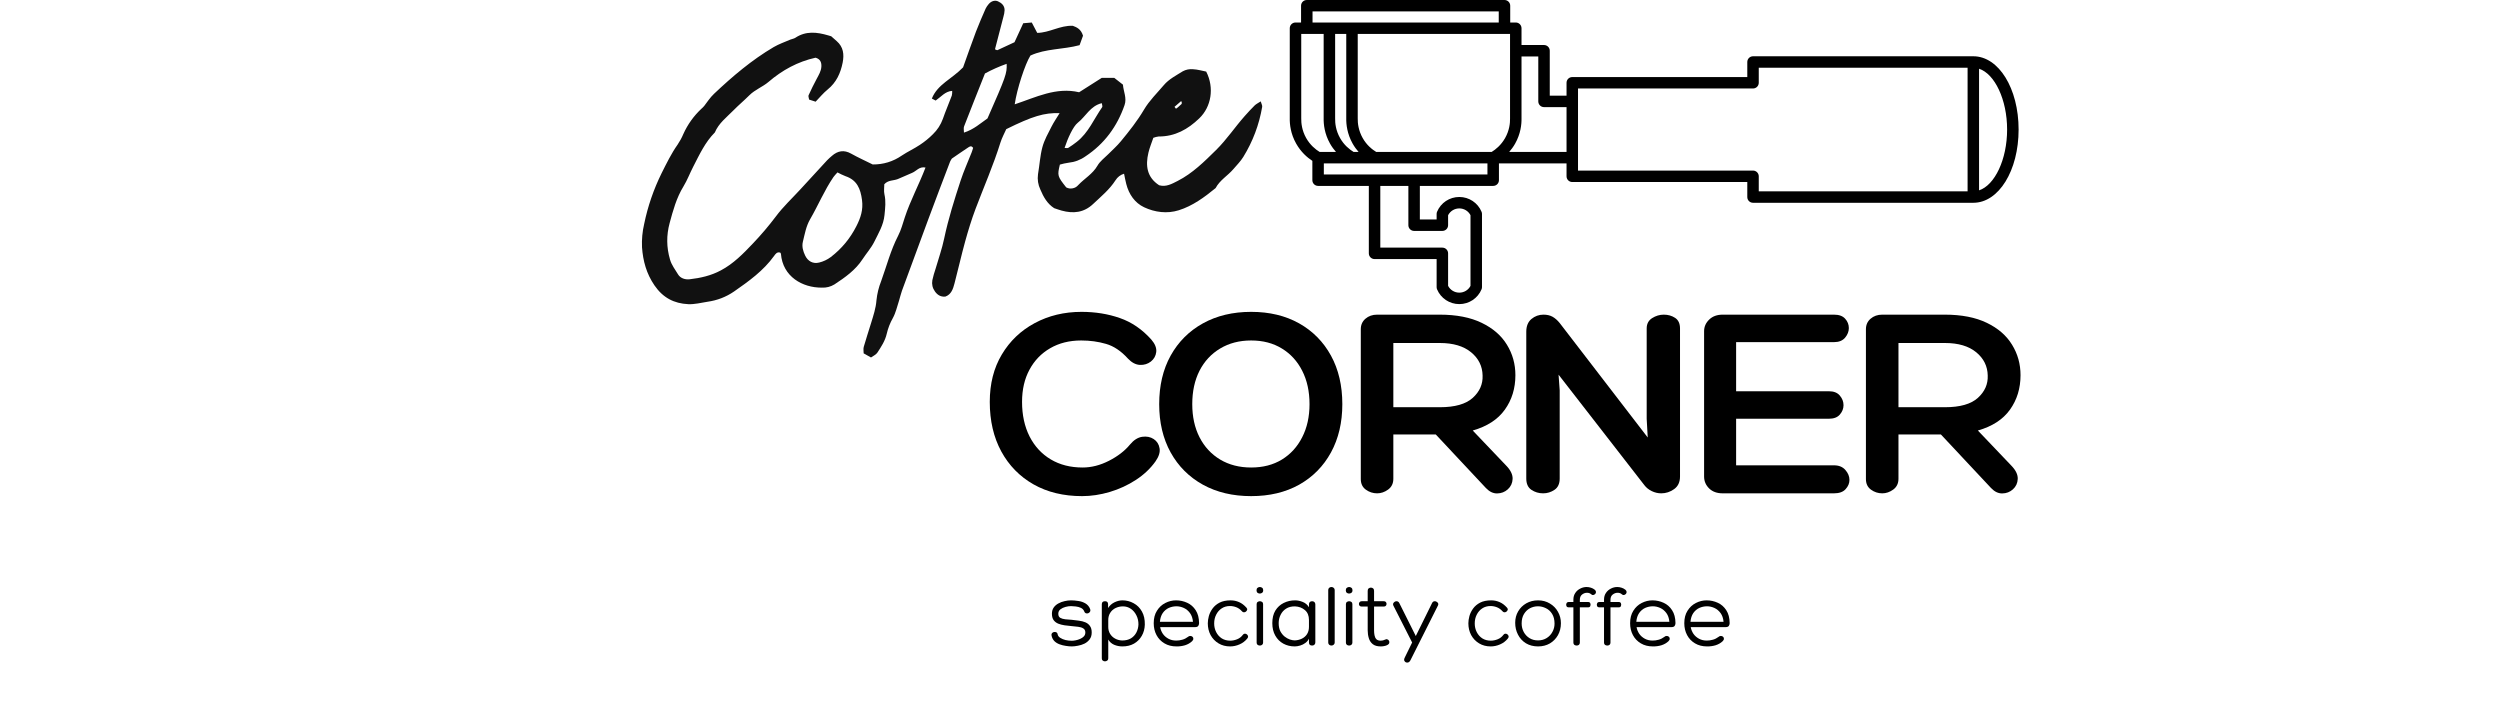 <svg xmlns="http://www.w3.org/2000/svg" xmlns:xlink="http://www.w3.org/1999/xlink" width="560" zoomAndPan="magnify" viewBox="0 0 375 127.92" height="160" preserveAspectRatio="xMidYMid meet" version="1.0"><defs><g/><clipPath id="1860fecbcf"><path d="M 78 0 L 328 0 L 328 119.926 L 78 119.926 Z M 78 0 " clip-rule="nonzero"/></clipPath><clipPath id="3c13a6f9d3"><path d="M 0.52 0 L 111.746 0 L 111.746 64.012 L 0.52 64.012 Z M 0.52 0 " clip-rule="nonzero"/></clipPath><clipPath id="e237516503"><path d="M 116.508 0 L 247.258 0 L 247.258 54.48 L 116.508 54.48 Z M 116.508 0 " clip-rule="nonzero"/></clipPath><clipPath id="8269086a05"><path d="M 61 41 L 249.031 41 L 249.031 102 L 61 102 Z M 61 41 " clip-rule="nonzero"/></clipPath><clipPath id="5509322035"><rect x="0" width="189" y="0" height="61"/></clipPath><clipPath id="55b26245af"><path d="M 72 100 L 198 100 L 198 119.684 L 72 119.684 Z M 72 100 " clip-rule="nonzero"/></clipPath><clipPath id="ce5931edc1"><rect x="0" width="126" y="0" height="20"/></clipPath><clipPath id="3d1c332ae2"><rect x="0" width="250" y="0" height="120"/></clipPath></defs><g clip-path="url(#1860fecbcf)"><g transform="matrix(1, 0, 0, 1, 78, -0)"><g clip-path="url(#3d1c332ae2)"><g clip-path="url(#3c13a6f9d3)"><path fill="#111111" d="M 111.422 18.156 C 110.949 18.461 110.602 18.629 110.34 18.879 C 109.727 19.484 109.145 20.121 108.57 20.766 C 106.809 22.75 105.34 24.977 103.434 26.859 C 101.312 28.949 99.223 31.035 96.539 32.406 C 95.492 32.941 94.461 33.527 93.227 33.176 C 91.02 31.738 90.762 29.664 91.305 27.359 C 91.516 26.453 91.883 25.586 92.188 24.68 C 92.492 24.562 92.805 24.484 93.129 24.445 C 96.055 24.457 98.367 23.168 100.418 21.191 C 102.562 19.133 103.148 15.738 101.656 12.82 C 100.949 12.684 100.113 12.434 99.27 12.395 C 98.633 12.34 98.031 12.465 97.465 12.766 C 96.289 13.512 94.996 14.148 94.066 15.246 C 92.852 16.68 91.473 18.016 90.531 19.613 C 89.324 21.66 87.879 23.473 86.391 25.281 C 85.684 26.141 84.875 26.852 84.105 27.625 C 83.441 28.285 82.637 28.875 82.188 29.664 C 81.332 31.156 79.855 31.965 78.734 33.152 C 78.465 33.465 78.133 33.656 77.727 33.73 C 77.324 33.809 76.941 33.75 76.582 33.555 C 75.008 31.562 74.98 31.457 75.449 29.477 C 75.957 29.328 76.477 29.215 77 29.141 C 78.113 29.027 79.129 28.645 80.047 27.992 C 83.438 25.746 85.711 22.645 87.035 18.82 C 87.477 17.555 86.828 16.363 86.746 15.16 C 86.188 14.723 85.699 14.336 85.199 13.949 L 82.945 13.949 L 78.895 16.523 C 74.785 15.551 71.152 17.426 67.363 18.684 C 67.746 15.984 69.219 11.465 70.176 9.949 C 72.918 8.684 75.984 8.891 78.98 8.09 L 79.594 6.398 C 79.242 5.199 78.449 4.871 77.754 4.617 C 75.469 4.531 73.594 5.859 71.395 5.891 L 70.418 4.031 L 68.891 4.164 L 67.324 7.562 C 66.398 7.996 65.34 8.496 64.273 8.98 C 64.176 9.02 64.012 8.895 63.828 8.828 C 64.336 6.879 64.848 4.926 65.348 2.973 C 65.461 2.598 65.531 2.215 65.551 1.82 C 65.551 1.016 65.035 0.539 64.348 0.23 C 63.793 -0.004 63.141 0.195 62.68 0.758 C 62.473 0.992 62.301 1.254 62.16 1.535 C 61.566 2.902 60.957 4.262 60.43 5.652 C 59.574 7.922 58.781 10.215 58.117 12.062 C 56.09 14.168 53.543 15.094 52.523 17.652 L 53.207 18.008 C 54.176 17.34 54.91 16.359 56.164 16.273 C 56.184 16.562 56.16 16.844 56.094 17.125 C 55.578 18.523 54.977 19.887 54.492 21.297 C 54.109 22.344 53.52 23.258 52.719 24.035 C 52 24.758 51.215 25.395 50.363 25.953 C 49.328 26.645 48.18 27.164 47.148 27.855 C 45.574 28.938 43.836 29.469 41.93 29.453 C 40.586 28.785 39.297 28.207 38.07 27.516 C 36.785 26.793 35.676 26.996 34.621 27.918 C 34.32 28.168 34.031 28.434 33.758 28.715 C 32.16 30.445 30.566 32.176 28.984 33.906 C 27.5 35.523 25.871 37.035 24.57 38.789 C 23.293 40.48 21.926 42.09 20.461 43.621 C 18.738 45.438 16.992 47.23 14.73 48.426 C 12.969 49.371 11.082 49.793 9.137 50.016 C 8.332 50.105 7.488 49.836 7.066 49.133 C 6.555 48.273 5.914 47.48 5.629 46.469 C 4.996 44.309 4.973 42.141 5.559 39.965 C 6.172 37.691 6.785 35.434 8.039 33.387 C 8.723 32.266 9.188 31.008 9.793 29.844 C 10.902 27.691 11.914 25.473 13.66 23.719 C 14.355 22.066 15.758 21.016 16.961 19.793 C 17.887 18.848 18.914 17.992 19.848 17.055 C 20.852 16.055 22.207 15.574 23.27 14.672 C 25.738 12.555 28.516 11.039 31.695 10.332 C 32.527 10.566 32.785 11.148 32.738 11.945 C 32.691 12.742 32.266 13.43 31.898 14.121 C 31.379 15.082 30.898 16.07 30.445 17.066 C 30.367 17.238 30.496 17.508 30.543 17.836 L 31.707 18.211 C 32.441 17.453 33.086 16.66 33.863 16.027 C 35.422 14.766 36.176 13.102 36.551 11.211 C 36.836 9.754 36.691 8.418 35.492 7.371 C 35.137 7.066 34.785 6.75 34.5 6.496 L 33.961 6.336 C 31.945 5.742 29.957 5.508 28.07 6.77 C 27.816 6.938 27.477 6.969 27.188 7.09 C 26.184 7.527 25.133 7.883 24.195 8.434 C 20.281 10.738 16.828 13.668 13.523 16.793 C 12.816 17.461 12.324 18.23 11.758 18.969 C 11.605 19.152 11.438 19.32 11.258 19.473 C 9.871 20.773 8.789 22.289 8.008 24.023 C 7.734 24.676 7.398 25.293 7 25.883 C 5.859 27.5 5.012 29.254 4.129 31.008 C 2.699 33.906 1.656 36.938 1.004 40.102 C 0.68 41.484 0.555 42.879 0.617 44.293 C 0.793 46.719 1.398 48.996 2.844 51.102 C 4.367 53.328 6.355 54.352 8.891 54.473 C 10.047 54.527 11.203 54.219 12.355 54.039 C 14.082 53.797 15.668 53.188 17.105 52.199 C 19.742 50.363 22.359 48.496 24.273 45.828 C 24.527 45.473 24.816 45.051 25.383 45.246 C 25.426 45.32 25.488 45.391 25.496 45.461 C 25.824 49.543 29.348 51.539 32.832 51.512 C 33.637 51.547 34.387 51.355 35.074 50.938 C 36.977 49.684 38.848 48.375 40.117 46.414 C 40.801 45.363 41.668 44.406 42.215 43.293 C 42.961 41.77 43.867 40.316 44.043 38.516 C 44.168 37.25 44.32 36.051 44.031 34.797 C 43.898 34.211 44.008 33.57 44.008 33 C 44.68 32.23 45.629 32.379 46.41 32.074 C 47.285 31.734 48.125 31.301 49.004 30.949 C 49.75 30.648 50.281 29.77 51.387 30.004 C 50.207 33.094 48.672 35.906 47.68 38.93 C 47.316 40.039 47.016 41.191 46.484 42.219 C 45.141 44.816 44.43 47.629 43.445 50.344 C 43.008 51.441 42.73 52.582 42.605 53.762 C 42.5 55.203 42.047 56.523 41.637 57.867 C 41.203 59.285 40.734 60.699 40.324 62.129 C 40.227 62.48 40.309 62.887 40.309 63.281 L 41.625 64.02 C 42.066 63.711 42.535 63.512 42.773 63.141 C 43.457 62.094 44.152 61.051 44.441 59.789 C 44.672 58.793 45.035 57.848 45.539 56.957 C 46.062 56.012 46.297 54.906 46.641 53.863 C 46.832 53.27 46.953 52.656 47.168 52.07 C 48.73 47.801 50.301 43.539 51.883 39.281 C 53.164 35.832 54.473 32.395 55.785 28.957 C 55.875 28.762 55.984 28.574 56.109 28.398 C 57.121 27.707 58.078 27.035 59.059 26.391 C 59.297 26.242 59.598 26.023 59.914 26.488 C 59.836 26.723 59.762 27.012 59.652 27.289 C 58.992 28.969 58.238 30.617 57.68 32.328 C 56.559 35.75 55.477 39.172 54.73 42.715 C 54.348 44.551 53.711 46.336 53.188 48.141 C 52.957 48.809 52.766 49.488 52.613 50.18 C 52.484 50.918 52.645 51.594 53.082 52.203 C 53.516 52.812 54.086 53.188 54.93 53.121 C 56 52.742 56.324 51.746 56.578 50.762 C 57.242 48.262 57.797 45.73 58.488 43.242 C 59.031 41.277 59.629 39.324 60.344 37.418 C 61.836 33.469 63.539 29.602 64.797 25.559 C 65.074 24.672 65.535 23.844 65.848 23.129 C 70.578 20.793 72.641 20.18 75.406 20.258 C 74.895 21.105 74.355 21.879 73.934 22.715 C 73.336 23.895 72.656 25.09 72.32 26.355 C 71.898 27.93 71.816 29.586 71.535 31.195 C 71.402 32.156 71.543 33.074 71.957 33.949 C 72.504 35.254 73.191 36.488 74.43 37.281 C 74.879 37.43 75.316 37.59 75.766 37.715 C 77.855 38.285 79.758 38.098 81.422 36.516 C 82.836 35.18 84.34 33.953 85.41 32.289 C 85.777 31.707 86.293 31.312 86.945 31.109 C 87.09 31.781 87.184 32.379 87.344 32.965 C 87.816 34.801 88.875 36.336 90.535 37.117 C 92.465 38.027 94.664 38.309 96.742 37.656 C 99.227 36.875 101.332 35.328 103.34 33.684 C 104.094 32.254 105.523 31.465 106.535 30.273 C 107.137 29.566 107.816 28.891 108.301 28.102 C 110.004 25.336 111.129 22.352 111.68 19.148 C 111.73 18.898 111.547 18.609 111.422 18.156 Z M 97.176 18.098 C 97.5 18.668 97.043 18.742 96.895 18.938 C 96.699 19.145 96.48 19.32 96.242 19.473 L 95.98 19.133 Z M 78.637 22 C 80.078 20.871 80.895 18.965 82.961 18.477 C 82.992 18.754 83.121 19.043 83.031 19.184 C 81.555 21.289 80.582 23.766 78.477 25.406 C 77.988 25.793 77.48 26.148 76.953 26.48 C 76.793 26.574 76.527 26.492 76.293 26.492 C 76.84 24.793 77.832 22.633 78.637 22 Z M 39.012 40.5 C 37.902 42.695 36.375 44.539 34.426 46.035 C 33.797 46.504 33.105 46.832 32.344 47.02 C 31.238 47.293 30.328 46.793 29.836 45.77 C 29.461 44.988 29.211 44.156 29.43 43.273 C 29.766 41.91 29.996 40.52 30.715 39.277 C 32.164 36.785 33.266 34.102 34.898 31.711 C 35.07 31.461 35.297 31.238 35.621 30.875 C 36.086 31.129 36.562 31.355 37.055 31.551 C 39.113 32.242 39.75 33.789 40.016 35.82 C 40.25 37.578 39.773 39.004 39.012 40.5 Z M 62.488 21.207 C 61.246 22.066 60.039 23.184 58.273 23.75 C 58.273 23.324 58.176 22.941 58.293 22.641 C 59.504 19.52 60.742 16.406 62.035 13.16 C 63.285 12.48 64.578 11.906 65.918 11.43 C 65.996 13.125 65.793 13.703 62.488 21.207 Z M 62.488 21.207 " fill-opacity="1" fill-rule="nonzero"/></g><g clip-path="url(#e237516503)"><path fill="#000000" d="M 239.039 10.078 L 199.586 10.078 C 199.016 10.078 198.559 10.539 198.559 11.105 L 198.559 13.801 L 167.215 13.801 C 166.645 13.801 166.188 14.258 166.188 14.824 L 166.188 17.137 L 163.184 17.137 L 163.184 9.086 C 163.184 8.52 162.723 8.062 162.156 8.062 L 158.125 8.062 L 158.125 5.059 C 158.125 4.492 157.668 4.031 157.098 4.031 L 156.102 4.031 L 156.102 1.023 C 156.102 0.457 155.645 0 155.074 0 L 119.672 0 C 119.102 0 118.645 0.457 118.645 1.023 L 118.645 4.031 L 117.648 4.031 C 117.082 4.031 116.621 4.492 116.621 5.059 L 116.621 21.16 C 116.598 22.273 116.777 23.965 117.766 25.715 C 118.613 27.223 119.734 28.199 120.668 28.809 L 120.668 32.27 C 120.668 32.836 121.125 33.293 121.695 33.293 L 130.781 33.293 L 130.781 45.375 C 130.781 45.941 131.242 46.398 131.809 46.398 L 142.922 46.398 L 142.922 51.422 C 142.922 51.555 142.949 51.691 143 51.816 C 143.672 53.422 145.234 54.461 146.984 54.461 C 148.73 54.461 150.293 53.422 150.965 51.816 C 151.02 51.691 151.047 51.555 151.047 51.422 L 151.047 38.316 C 151.047 38.184 151.02 38.047 150.965 37.922 C 150.293 36.316 148.73 35.277 146.984 35.277 C 145.234 35.277 143.672 36.316 143 37.926 C 142.949 38.047 142.922 38.184 142.922 38.316 L 142.922 39.309 L 139.918 39.309 L 139.918 33.293 L 153.055 33.293 C 153.621 33.293 154.082 32.836 154.082 32.27 L 154.082 29.262 L 166.188 29.262 L 166.188 31.574 C 166.188 32.141 166.645 32.598 167.215 32.598 L 198.559 32.598 L 198.559 35.293 C 198.559 35.859 199.016 36.316 199.586 36.316 L 239.039 36.316 C 243.586 36.316 247.148 30.555 247.148 23.199 C 247.148 15.844 243.586 10.078 239.039 10.078 Z M 152.773 27.215 L 132.109 27.215 C 131.355 26.758 130.391 25.988 129.676 24.715 C 128.914 23.363 128.777 22.059 128.793 21.184 L 128.793 6.082 L 156.07 6.082 L 156.07 21.207 C 156.09 22.062 155.953 23.363 155.191 24.715 C 154.48 25.973 153.523 26.754 152.773 27.215 Z M 128.059 27.215 C 127.309 26.758 126.344 25.988 125.625 24.715 C 124.863 23.363 124.727 22.059 124.746 21.184 L 124.746 6.082 L 126.738 6.082 L 126.738 21.16 C 126.715 22.273 126.895 23.965 127.879 25.715 C 128.207 26.293 128.57 26.785 128.949 27.215 Z M 120.699 2.047 L 154.047 2.047 L 154.047 4.031 L 120.699 4.031 Z M 118.676 21.184 L 118.676 6.082 L 122.691 6.082 L 122.691 21.16 C 122.668 22.273 122.844 23.965 123.832 25.715 C 124.156 26.293 124.523 26.785 124.902 27.215 L 121.977 27.215 C 121.227 26.758 120.266 25.973 119.555 24.715 C 118.797 23.363 118.66 22.059 118.676 21.184 Z M 138.891 41.355 L 143.949 41.355 C 144.516 41.355 144.977 40.898 144.977 40.332 L 144.977 38.543 C 145.363 37.797 146.129 37.324 146.984 37.324 C 147.836 37.324 148.605 37.797 148.988 38.543 L 148.988 51.195 C 148.605 51.941 147.836 52.41 146.984 52.41 C 146.129 52.41 145.363 51.938 144.977 51.195 L 144.977 45.371 C 144.977 44.805 144.516 44.348 143.949 44.348 L 132.836 44.348 L 132.836 33.293 L 137.863 33.293 L 137.863 40.332 C 137.863 40.898 138.32 41.355 138.891 41.355 Z M 122.723 31.246 L 122.723 29.262 L 152.023 29.262 L 152.023 31.246 Z M 155.914 27.215 C 156.293 26.781 156.66 26.293 156.984 25.715 C 157.973 23.961 158.148 22.273 158.125 21.184 L 158.125 10.113 L 161.129 10.113 L 161.129 18.16 C 161.129 18.727 161.586 19.184 162.156 19.184 L 166.188 19.184 L 166.188 27.215 Z M 199.586 30.547 L 168.242 30.547 L 168.242 15.848 L 199.586 15.848 C 200.152 15.848 200.613 15.391 200.613 14.824 L 200.613 12.129 L 238.012 12.129 L 238.012 34.27 L 200.613 34.27 L 200.613 31.574 C 200.613 31.008 200.152 30.547 199.586 30.547 Z M 240.066 34.09 L 240.066 12.309 C 242.875 13.23 245.09 17.84 245.09 23.199 C 245.09 28.559 242.879 33.168 240.066 34.09 Z M 240.066 34.09 " fill-opacity="1" fill-rule="nonzero"/></g><g clip-path="url(#8269086a05)"><g transform="matrix(1, 0, 0, 1, 61, 41)"><g clip-path="url(#5509322035)"><g fill="#000000" fill-opacity="1"><g transform="translate(0.74, 47.35)"><g><path d="M 17.578 -32.5 C 20.055 -32.5 22.348 -32.129 24.453 -31.391 C 26.566 -30.66 28.445 -29.375 30.094 -27.531 C 30.758 -26.758 31.051 -26.02 30.969 -25.312 C 30.883 -24.613 30.566 -24.047 30.016 -23.609 C 29.461 -23.172 28.805 -22.969 28.047 -23 C 27.297 -23.039 26.586 -23.41 25.922 -24.109 C 24.68 -25.484 23.363 -26.367 21.969 -26.766 C 20.582 -27.172 19.102 -27.375 17.531 -27.375 C 15.414 -27.375 13.562 -26.91 11.969 -25.984 C 10.383 -25.066 9.148 -23.785 8.266 -22.141 C 7.379 -20.504 6.938 -18.582 6.938 -16.375 C 6.938 -14.031 7.383 -11.969 8.281 -10.188 C 9.188 -8.414 10.453 -7.047 12.078 -6.078 C 13.703 -5.109 15.602 -4.625 17.781 -4.625 C 19.352 -4.625 20.926 -5.023 22.5 -5.828 C 24.07 -6.629 25.328 -7.598 26.266 -8.734 C 26.941 -9.547 27.672 -10.008 28.453 -10.125 C 29.242 -10.238 29.93 -10.102 30.516 -9.719 C 31.098 -9.332 31.445 -8.785 31.562 -8.078 C 31.688 -7.379 31.445 -6.598 30.844 -5.734 C 29.938 -4.453 28.766 -3.344 27.328 -2.406 C 25.891 -1.469 24.332 -0.75 22.656 -0.25 C 20.977 0.25 19.32 0.5 17.688 0.5 C 14.363 0.5 11.461 -0.203 8.984 -1.609 C 6.516 -3.016 4.594 -4.977 3.219 -7.5 C 1.844 -10.031 1.156 -12.988 1.156 -16.375 C 1.156 -19.625 1.875 -22.453 3.312 -24.859 C 4.75 -27.273 6.711 -29.148 9.203 -30.484 C 11.703 -31.828 14.492 -32.5 17.578 -32.5 Z M 17.578 -32.5 "/></g></g></g><g fill="#000000" fill-opacity="1"><g transform="translate(31.129, 47.35)"><g><path d="M 33.906 -15.969 C 33.906 -12.688 33.227 -9.805 31.875 -7.328 C 30.52 -4.848 28.617 -2.922 26.172 -1.547 C 23.723 -0.18 20.859 0.5 17.578 0.5 C 14.297 0.5 11.414 -0.18 8.938 -1.547 C 6.457 -2.922 4.531 -4.848 3.156 -7.328 C 1.789 -9.805 1.109 -12.688 1.109 -15.969 C 1.109 -19.289 1.789 -22.188 3.156 -24.656 C 4.531 -27.133 6.457 -29.062 8.938 -30.438 C 11.414 -31.812 14.297 -32.5 17.578 -32.5 C 20.859 -32.5 23.723 -31.812 26.172 -30.438 C 28.617 -29.062 30.52 -27.133 31.875 -24.656 C 33.227 -22.188 33.906 -19.289 33.906 -15.969 Z M 17.578 -4.625 C 19.691 -4.625 21.523 -5.098 23.078 -6.047 C 24.641 -7.004 25.852 -8.336 26.719 -10.047 C 27.594 -11.754 28.031 -13.727 28.031 -15.969 C 28.031 -18.25 27.594 -20.242 26.719 -21.953 C 25.852 -23.66 24.641 -24.988 23.078 -25.938 C 21.523 -26.895 19.691 -27.375 17.578 -27.375 C 15.473 -27.375 13.625 -26.895 12.031 -25.938 C 10.438 -24.988 9.203 -23.66 8.328 -21.953 C 7.461 -20.242 7.031 -18.25 7.031 -15.969 C 7.031 -13.727 7.461 -11.754 8.328 -10.047 C 9.203 -8.336 10.438 -7.004 12.031 -6.047 C 13.625 -5.098 15.473 -4.625 17.578 -4.625 Z M 17.578 -4.625 "/></g></g></g><g fill="#000000" fill-opacity="1"><g transform="translate(65.436, 47.35)"><g><path d="M 28.984 -4.922 C 29.754 -4.117 30.125 -3.336 30.094 -2.578 C 30.062 -1.828 29.773 -1.207 29.234 -0.719 C 28.703 -0.238 28.07 0.004 27.344 0.016 C 26.625 0.035 25.945 -0.285 25.312 -0.953 L 16.328 -10.547 L 8.734 -10.547 L 8.734 -2.609 C 8.734 -1.773 8.422 -1.129 7.797 -0.672 C 7.18 -0.223 6.523 0 5.828 0 C 5.086 0 4.414 -0.219 3.812 -0.656 C 3.207 -1.094 2.906 -1.727 2.906 -2.562 L 2.906 -29.391 C 2.906 -30.16 3.18 -30.785 3.734 -31.266 C 4.297 -31.754 4.992 -32 5.828 -32 L 17.031 -32 C 20.039 -32 22.551 -31.508 24.562 -30.531 C 26.57 -29.562 28.078 -28.254 29.078 -26.609 C 30.086 -24.973 30.594 -23.156 30.594 -21.156 C 30.594 -18.801 29.961 -16.742 28.703 -14.984 C 27.453 -13.234 25.535 -11.988 22.953 -11.25 Z M 8.734 -15.422 L 17.078 -15.422 C 19.754 -15.422 21.711 -15.977 22.953 -17.094 C 24.191 -18.219 24.781 -19.551 24.719 -21.094 C 24.688 -22.77 24 -24.16 22.656 -25.266 C 21.312 -26.367 19.453 -26.922 17.078 -26.922 L 8.734 -26.922 Z M 8.734 -15.422 "/></g></g></g><g fill="#000000" fill-opacity="1"><g transform="translate(95.322, 47.35)"><g><path d="M 24.219 -29.531 C 24.219 -30.344 24.539 -30.957 25.188 -31.375 C 25.844 -31.789 26.539 -32 27.281 -32 C 28.051 -32 28.727 -31.805 29.312 -31.422 C 29.895 -31.035 30.188 -30.406 30.188 -29.531 L 30.188 -3.016 C 30.188 -2.004 29.832 -1.25 29.125 -0.75 C 28.426 -0.25 27.66 0 26.828 0 C 26.254 0 25.691 -0.129 25.141 -0.391 C 24.586 -0.66 24.145 -1.016 23.812 -1.453 L 8.438 -21.25 L 8.641 -18.438 L 8.641 -2.656 C 8.641 -1.719 8.328 -1.039 7.703 -0.625 C 7.086 -0.207 6.41 0 5.672 0 C 4.898 0 4.203 -0.207 3.578 -0.625 C 2.961 -1.039 2.656 -1.719 2.656 -2.656 L 2.656 -28.938 C 2.656 -29.938 2.961 -30.695 3.578 -31.219 C 4.203 -31.738 4.922 -32 5.734 -32 C 6.367 -32 6.91 -31.875 7.359 -31.625 C 7.805 -31.375 8.234 -31 8.641 -30.5 L 24.406 -10 L 24.219 -13.359 Z M 24.219 -29.531 "/></g></g></g><g fill="#000000" fill-opacity="1"><g transform="translate(126.917, 47.35)"><g><path d="M 26.172 -5.016 C 27.047 -5.016 27.723 -4.738 28.203 -4.188 C 28.691 -3.633 28.938 -3.039 28.938 -2.406 C 28.938 -1.801 28.707 -1.25 28.25 -0.75 C 27.801 -0.25 27.109 0 26.172 0 L 6.234 0 C 5.223 0 4.414 -0.289 3.812 -0.875 C 3.207 -1.469 2.906 -2.18 2.906 -3.016 L 2.906 -29.031 C 2.906 -29.832 3.207 -30.523 3.812 -31.109 C 4.414 -31.703 5.223 -32 6.234 -32 L 26.172 -32 C 27.078 -32 27.742 -31.754 28.172 -31.266 C 28.609 -30.785 28.828 -30.227 28.828 -29.594 C 28.828 -28.988 28.602 -28.414 28.156 -27.875 C 27.707 -27.344 27.047 -27.078 26.172 -27.078 L 8.641 -27.078 L 8.641 -18.281 L 25.266 -18.281 C 26.141 -18.281 26.789 -18.02 27.219 -17.5 C 27.656 -16.988 27.875 -16.414 27.875 -15.781 C 27.875 -15.176 27.656 -14.617 27.219 -14.109 C 26.789 -13.609 26.141 -13.359 25.266 -13.359 L 8.641 -13.359 L 8.641 -5.016 Z M 26.172 -5.016 "/></g></g></g><g fill="#000000" fill-opacity="1"><g transform="translate(155.899, 47.35)"><g><path d="M 28.984 -4.922 C 29.754 -4.117 30.125 -3.336 30.094 -2.578 C 30.062 -1.828 29.773 -1.207 29.234 -0.719 C 28.703 -0.238 28.07 0.004 27.344 0.016 C 26.625 0.035 25.945 -0.285 25.312 -0.953 L 16.328 -10.547 L 8.734 -10.547 L 8.734 -2.609 C 8.734 -1.773 8.422 -1.129 7.797 -0.672 C 7.18 -0.223 6.523 0 5.828 0 C 5.086 0 4.414 -0.219 3.812 -0.656 C 3.207 -1.094 2.906 -1.727 2.906 -2.562 L 2.906 -29.391 C 2.906 -30.16 3.18 -30.785 3.734 -31.266 C 4.297 -31.754 4.992 -32 5.828 -32 L 17.031 -32 C 20.039 -32 22.551 -31.508 24.562 -30.531 C 26.57 -29.562 28.078 -28.254 29.078 -26.609 C 30.086 -24.973 30.594 -23.156 30.594 -21.156 C 30.594 -18.801 29.961 -16.742 28.703 -14.984 C 27.453 -13.234 25.535 -11.988 22.953 -11.25 Z M 8.734 -15.422 L 17.078 -15.422 C 19.754 -15.422 21.711 -15.977 22.953 -17.094 C 24.191 -18.219 24.781 -19.551 24.719 -21.094 C 24.688 -22.77 24 -24.16 22.656 -25.266 C 21.312 -26.367 19.453 -26.922 17.078 -26.922 L 8.734 -26.922 Z M 8.734 -15.422 "/></g></g></g></g></g></g><g clip-path="url(#55b26245af)"><g transform="matrix(1, 0, 0, 1, 72, 100)"><g clip-path="url(#ce5931edc1)"><g fill="#000000" fill-opacity="1"><g transform="translate(1.527, 15.61)"><g><path d="M 0.438 -1.766 C 0.395 -1.941 0.414 -2.086 0.5 -2.203 C 0.594 -2.316 0.711 -2.391 0.859 -2.422 C 1.004 -2.453 1.145 -2.438 1.281 -2.375 C 1.414 -2.312 1.5 -2.18 1.531 -1.984 C 1.582 -1.742 1.738 -1.539 2 -1.375 C 2.258 -1.207 2.57 -1.078 2.938 -0.984 C 3.312 -0.898 3.688 -0.859 4.062 -0.859 C 4.25 -0.859 4.477 -0.883 4.75 -0.938 C 5.02 -0.988 5.285 -1.07 5.547 -1.188 C 5.816 -1.301 6.039 -1.453 6.219 -1.641 C 6.395 -1.828 6.484 -2.062 6.484 -2.344 C 6.484 -2.676 6.363 -2.914 6.125 -3.062 C 5.883 -3.219 5.578 -3.316 5.203 -3.359 C 4.836 -3.41 4.441 -3.453 4.016 -3.484 C 3.598 -3.523 3.18 -3.57 2.766 -3.625 C 2.348 -3.688 1.969 -3.785 1.625 -3.922 C 1.281 -4.066 1.004 -4.281 0.797 -4.562 C 0.598 -4.844 0.5 -5.223 0.5 -5.703 C 0.5 -6.129 0.602 -6.492 0.812 -6.797 C 1.02 -7.098 1.297 -7.344 1.641 -7.531 C 1.992 -7.727 2.367 -7.867 2.766 -7.953 C 3.16 -8.047 3.547 -8.094 3.922 -8.094 C 4.328 -8.094 4.758 -8.055 5.219 -7.984 C 5.688 -7.922 6.113 -7.773 6.5 -7.547 C 6.895 -7.316 7.18 -6.969 7.359 -6.5 C 7.41 -6.32 7.395 -6.172 7.312 -6.047 C 7.238 -5.922 7.129 -5.832 6.984 -5.781 C 6.848 -5.738 6.711 -5.738 6.578 -5.781 C 6.441 -5.832 6.348 -5.938 6.297 -6.094 C 6.18 -6.395 5.977 -6.613 5.688 -6.75 C 5.395 -6.883 5.086 -6.969 4.766 -7 C 4.441 -7.039 4.16 -7.062 3.922 -7.062 C 3.617 -7.062 3.289 -7.016 2.938 -6.922 C 2.582 -6.828 2.273 -6.68 2.016 -6.484 C 1.766 -6.285 1.641 -6.02 1.641 -5.688 C 1.641 -5.352 1.754 -5.113 1.984 -4.969 C 2.223 -4.832 2.523 -4.742 2.891 -4.703 C 3.254 -4.672 3.645 -4.641 4.062 -4.609 C 4.488 -4.566 4.914 -4.516 5.344 -4.453 C 5.77 -4.398 6.156 -4.301 6.5 -4.156 C 6.844 -4.008 7.113 -3.789 7.312 -3.5 C 7.52 -3.219 7.625 -2.832 7.625 -2.344 C 7.625 -1.844 7.5 -1.43 7.25 -1.109 C 7.008 -0.785 6.703 -0.531 6.328 -0.344 C 5.953 -0.164 5.562 -0.039 5.156 0.031 C 4.75 0.113 4.383 0.156 4.062 0.156 C 3.738 0.156 3.383 0.125 3 0.062 C 2.613 0.008 2.238 -0.082 1.875 -0.219 C 1.508 -0.352 1.195 -0.547 0.938 -0.797 C 0.688 -1.055 0.52 -1.379 0.438 -1.766 Z M 0.438 -1.766 "/></g></g></g><g fill="#000000" fill-opacity="1"><g transform="translate(9.913, 15.61)"><g><path d="M 8.75 -3.734 C 8.727 -2.992 8.547 -2.328 8.203 -1.734 C 7.867 -1.148 7.406 -0.688 6.812 -0.344 C 6.219 -0.008 5.523 0.156 4.734 0.156 C 4.211 0.156 3.719 0.055 3.25 -0.141 C 2.789 -0.348 2.441 -0.66 2.203 -1.078 L 2.203 2.297 C 2.203 2.473 2.141 2.602 2.016 2.688 C 1.898 2.781 1.766 2.828 1.609 2.828 C 1.461 2.828 1.332 2.781 1.219 2.688 C 1.102 2.602 1.047 2.473 1.047 2.297 L 1.047 -7.391 C 1.047 -7.754 1.238 -7.938 1.625 -7.938 C 1.988 -7.938 2.172 -7.754 2.172 -7.391 L 2.172 -6.719 C 2.441 -7.156 2.816 -7.492 3.297 -7.734 C 3.785 -7.973 4.266 -8.094 4.734 -8.094 C 5.461 -8.094 6.133 -7.922 6.75 -7.578 C 7.375 -7.242 7.867 -6.75 8.234 -6.094 C 8.598 -5.445 8.77 -4.66 8.75 -3.734 Z M 4.828 -7.016 C 4.359 -7.016 3.922 -6.914 3.516 -6.719 C 3.117 -6.531 2.801 -6.25 2.562 -5.875 C 2.32 -5.508 2.203 -5.07 2.203 -4.562 L 2.203 -3.328 C 2.203 -2.867 2.312 -2.457 2.531 -2.094 C 2.75 -1.738 3.047 -1.457 3.422 -1.25 C 3.797 -1.039 4.219 -0.926 4.688 -0.906 C 5.301 -0.906 5.82 -1.031 6.25 -1.281 C 6.676 -1.539 7.004 -1.891 7.234 -2.328 C 7.461 -2.766 7.586 -3.238 7.609 -3.75 C 7.617 -4.352 7.5 -4.898 7.25 -5.391 C 7.008 -5.891 6.676 -6.285 6.25 -6.578 C 5.832 -6.867 5.359 -7.016 4.828 -7.016 Z M 4.828 -7.016 "/></g></g></g><g fill="#000000" fill-opacity="1"><g transform="translate(19.632, 15.61)"><g><path d="M 8.75 -4.016 C 8.75 -3.848 8.703 -3.688 8.609 -3.531 C 8.516 -3.375 8.305 -3.297 7.984 -3.297 L 1.781 -3.297 C 1.852 -2.867 2.016 -2.469 2.266 -2.094 C 2.523 -1.727 2.859 -1.438 3.266 -1.219 C 3.672 -1 4.133 -0.891 4.656 -0.891 C 5.02 -0.891 5.383 -0.941 5.75 -1.047 C 6.113 -1.148 6.445 -1.316 6.75 -1.547 C 6.883 -1.672 7.023 -1.727 7.172 -1.719 C 7.328 -1.719 7.457 -1.672 7.562 -1.578 C 7.664 -1.492 7.719 -1.379 7.719 -1.234 C 7.727 -1.086 7.656 -0.938 7.5 -0.781 C 7.145 -0.445 6.719 -0.203 6.219 -0.047 C 5.719 0.098 5.211 0.164 4.703 0.156 C 3.879 0.156 3.16 -0.023 2.547 -0.391 C 1.93 -0.754 1.457 -1.25 1.125 -1.875 C 0.789 -2.508 0.625 -3.219 0.625 -4 C 0.625 -4.883 0.816 -5.629 1.203 -6.234 C 1.586 -6.848 2.086 -7.312 2.703 -7.625 C 3.316 -7.938 3.957 -8.094 4.625 -8.094 C 5.332 -8.094 6 -7.945 6.625 -7.656 C 7.25 -7.375 7.754 -6.93 8.141 -6.328 C 8.535 -5.734 8.738 -4.961 8.75 -4.016 Z M 1.734 -4.25 L 7.656 -4.25 C 7.602 -4.875 7.426 -5.395 7.125 -5.812 C 6.82 -6.227 6.453 -6.535 6.016 -6.734 C 5.578 -6.93 5.141 -7.031 4.703 -7.031 C 4.211 -7.031 3.75 -6.93 3.312 -6.734 C 2.883 -6.535 2.523 -6.227 2.234 -5.812 C 1.953 -5.395 1.785 -4.875 1.734 -4.25 Z M 1.734 -4.25 "/></g></g></g><g fill="#000000" fill-opacity="1"><g transform="translate(29.334, 15.61)"><g><path d="M 6.719 -6.141 C 6.426 -6.473 6.094 -6.711 5.719 -6.859 C 5.344 -7.004 4.961 -7.078 4.578 -7.078 C 4.016 -7.078 3.52 -6.938 3.094 -6.656 C 2.676 -6.383 2.348 -6.008 2.109 -5.531 C 1.867 -5.062 1.75 -4.535 1.75 -3.953 C 1.75 -3.398 1.867 -2.883 2.109 -2.406 C 2.348 -1.938 2.68 -1.562 3.109 -1.281 C 3.547 -1.008 4.051 -0.875 4.625 -0.875 C 5.031 -0.875 5.441 -0.957 5.859 -1.125 C 6.273 -1.289 6.617 -1.555 6.891 -1.922 C 6.984 -2.055 7.098 -2.125 7.234 -2.125 C 7.367 -2.133 7.492 -2.094 7.609 -2 C 7.723 -1.914 7.789 -1.805 7.812 -1.672 C 7.844 -1.535 7.797 -1.395 7.672 -1.25 C 7.297 -0.789 6.832 -0.441 6.281 -0.203 C 5.738 0.035 5.18 0.156 4.609 0.156 C 3.828 0.156 3.133 -0.023 2.531 -0.391 C 1.926 -0.754 1.453 -1.25 1.109 -1.875 C 0.773 -2.508 0.609 -3.211 0.609 -3.984 C 0.609 -4.379 0.672 -4.812 0.797 -5.281 C 0.93 -5.758 1.156 -6.211 1.469 -6.641 C 1.781 -7.066 2.195 -7.414 2.719 -7.688 C 3.25 -7.957 3.906 -8.094 4.688 -8.094 C 5.238 -8.094 5.742 -7.988 6.203 -7.781 C 6.672 -7.582 7.113 -7.25 7.531 -6.781 C 7.645 -6.656 7.688 -6.531 7.656 -6.406 C 7.625 -6.281 7.551 -6.172 7.438 -6.078 C 7.332 -5.992 7.211 -5.953 7.078 -5.953 C 6.941 -5.953 6.82 -6.016 6.719 -6.141 Z M 6.719 -6.141 "/></g></g></g><g fill="#000000" fill-opacity="1"><g transform="translate(37.767, 15.61)"><g><path d="M 2.094 -9.859 C 2.094 -9.672 2.023 -9.531 1.891 -9.438 C 1.766 -9.352 1.629 -9.312 1.484 -9.312 C 1.348 -9.312 1.219 -9.352 1.094 -9.438 C 0.969 -9.531 0.906 -9.672 0.906 -9.859 L 0.906 -9.938 C 0.906 -10.113 0.969 -10.25 1.094 -10.344 C 1.219 -10.438 1.352 -10.484 1.5 -10.484 C 1.645 -10.484 1.781 -10.438 1.906 -10.344 C 2.031 -10.25 2.094 -10.113 2.094 -9.938 Z M 0.922 -7.422 C 0.922 -7.598 0.984 -7.727 1.109 -7.812 C 1.234 -7.895 1.363 -7.938 1.5 -7.938 C 1.645 -7.938 1.773 -7.895 1.891 -7.812 C 2.016 -7.727 2.078 -7.602 2.078 -7.438 L 2.078 -0.516 C 2.078 -0.348 2.016 -0.219 1.891 -0.125 C 1.773 -0.039 1.645 0 1.5 0 C 1.352 0 1.219 -0.039 1.094 -0.125 C 0.977 -0.219 0.922 -0.348 0.922 -0.516 Z M 0.922 -7.422 "/></g></g></g><g fill="#000000" fill-opacity="1"><g transform="translate(40.934, 15.61)"><g><path d="M 4.641 -8.094 C 5.086 -8.094 5.539 -8 6 -7.812 C 6.469 -7.633 6.844 -7.316 7.125 -6.859 L 7.125 -7.375 C 7.125 -7.539 7.172 -7.676 7.266 -7.781 C 7.367 -7.883 7.508 -7.938 7.688 -7.938 C 7.863 -7.938 8.004 -7.883 8.109 -7.781 C 8.211 -7.676 8.266 -7.539 8.266 -7.375 L 8.266 -0.562 C 8.266 -0.395 8.211 -0.258 8.109 -0.156 C 8.004 -0.051 7.863 0 7.688 0 C 7.312 0 7.125 -0.188 7.125 -0.562 L 7.125 -1.234 C 6.977 -0.93 6.766 -0.676 6.484 -0.469 C 6.203 -0.258 5.891 -0.102 5.547 0 C 5.211 0.102 4.891 0.156 4.578 0.156 C 3.828 0.156 3.145 -0.008 2.531 -0.344 C 1.926 -0.676 1.445 -1.156 1.094 -1.781 C 0.738 -2.406 0.562 -3.148 0.562 -4.016 C 0.562 -4.91 0.742 -5.66 1.109 -6.266 C 1.484 -6.867 1.977 -7.32 2.594 -7.625 C 3.219 -7.938 3.898 -8.094 4.641 -8.094 Z M 4.594 -0.922 C 5.051 -0.941 5.473 -1.047 5.859 -1.234 C 6.242 -1.422 6.551 -1.691 6.781 -2.047 C 7.008 -2.41 7.125 -2.844 7.125 -3.344 L 7.125 -4.578 C 7.125 -5.348 6.883 -5.938 6.406 -6.344 C 5.926 -6.758 5.332 -6.984 4.625 -7.016 C 4 -7.023 3.469 -6.891 3.031 -6.609 C 2.602 -6.336 2.273 -5.969 2.047 -5.5 C 1.816 -5.039 1.703 -4.547 1.703 -4.016 C 1.703 -3.441 1.801 -2.957 2 -2.562 C 2.207 -2.176 2.461 -1.859 2.766 -1.609 C 3.078 -1.367 3.395 -1.191 3.719 -1.078 C 4.051 -0.973 4.344 -0.922 4.594 -0.922 Z M 4.594 -0.922 "/></g></g></g><g fill="#000000" fill-opacity="1"><g transform="translate(50.589, 15.61)"><g><path d="M 2.078 -0.531 C 2.078 -0.383 2.02 -0.258 1.906 -0.156 C 1.789 -0.051 1.656 0 1.5 0 C 1.332 0 1.191 -0.051 1.078 -0.156 C 0.973 -0.258 0.922 -0.383 0.922 -0.531 L 0.922 -9.953 C 0.922 -10.098 0.973 -10.223 1.078 -10.328 C 1.191 -10.43 1.332 -10.484 1.5 -10.484 C 1.656 -10.484 1.789 -10.43 1.906 -10.328 C 2.02 -10.223 2.078 -10.098 2.078 -9.953 Z M 2.078 -0.531 "/></g></g></g><g fill="#000000" fill-opacity="1"><g transform="translate(53.756, 15.61)"><g><path d="M 2.094 -9.859 C 2.094 -9.672 2.023 -9.531 1.891 -9.438 C 1.766 -9.352 1.629 -9.312 1.484 -9.312 C 1.348 -9.312 1.219 -9.352 1.094 -9.438 C 0.969 -9.531 0.906 -9.672 0.906 -9.859 L 0.906 -9.938 C 0.906 -10.113 0.969 -10.25 1.094 -10.344 C 1.219 -10.438 1.352 -10.484 1.5 -10.484 C 1.645 -10.484 1.781 -10.438 1.906 -10.344 C 2.031 -10.25 2.094 -10.113 2.094 -9.938 Z M 0.922 -7.422 C 0.922 -7.598 0.984 -7.727 1.109 -7.812 C 1.234 -7.895 1.363 -7.938 1.5 -7.938 C 1.645 -7.938 1.773 -7.895 1.891 -7.812 C 2.016 -7.727 2.078 -7.602 2.078 -7.438 L 2.078 -0.516 C 2.078 -0.348 2.016 -0.219 1.891 -0.125 C 1.773 -0.039 1.645 0 1.5 0 C 1.352 0 1.219 -0.039 1.094 -0.125 C 0.977 -0.219 0.922 -0.348 0.922 -0.516 Z M 0.922 -7.422 "/></g></g></g><g fill="#000000" fill-opacity="1"><g transform="translate(56.922, 15.61)"><g><path d="M 4.5 -7.938 C 4.738 -7.938 4.895 -7.859 4.969 -7.703 C 5.051 -7.547 5.051 -7.383 4.969 -7.219 C 4.895 -7.062 4.738 -6.984 4.5 -6.984 L 2.797 -6.984 L 2.797 -2.719 C 2.797 -2.426 2.82 -2.133 2.875 -1.844 C 2.926 -1.562 3.035 -1.328 3.203 -1.141 C 3.379 -0.961 3.645 -0.875 4 -0.875 C 4.113 -0.875 4.242 -0.891 4.391 -0.922 C 4.547 -0.961 4.66 -1.004 4.734 -1.047 C 4.898 -1.141 5.047 -1.16 5.172 -1.109 C 5.305 -1.066 5.406 -0.984 5.469 -0.859 C 5.539 -0.742 5.555 -0.613 5.516 -0.469 C 5.484 -0.32 5.379 -0.203 5.203 -0.109 C 5.004 -0.004 4.805 0.062 4.609 0.094 C 4.41 0.133 4.207 0.156 4 0.156 C 3.375 0.156 2.895 0.02 2.562 -0.25 C 2.227 -0.52 1.992 -0.875 1.859 -1.312 C 1.723 -1.758 1.656 -2.227 1.656 -2.719 L 1.656 -6.984 L 0.625 -6.984 C 0.383 -6.984 0.223 -7.062 0.141 -7.219 C 0.066 -7.383 0.07 -7.547 0.156 -7.703 C 0.238 -7.859 0.395 -7.938 0.625 -7.938 L 1.656 -7.938 L 1.656 -9.797 C 1.656 -9.992 1.711 -10.141 1.828 -10.234 C 1.953 -10.328 2.086 -10.375 2.234 -10.375 C 2.379 -10.375 2.508 -10.328 2.625 -10.234 C 2.738 -10.141 2.797 -9.992 2.797 -9.797 L 2.797 -7.938 Z M 4.5 -7.938 "/></g></g></g><g fill="#000000" fill-opacity="1"><g transform="translate(62.957, 15.61)"><g><path d="M 0.219 -7.156 C 0.125 -7.363 0.148 -7.547 0.297 -7.703 C 0.441 -7.859 0.609 -7.938 0.797 -7.938 C 0.891 -7.938 0.977 -7.91 1.062 -7.859 C 1.156 -7.805 1.227 -7.723 1.281 -7.609 L 4.234 -1.703 L 7.156 -7.625 C 7.258 -7.832 7.422 -7.938 7.641 -7.938 C 7.816 -7.938 7.977 -7.863 8.125 -7.719 C 8.27 -7.582 8.301 -7.41 8.219 -7.203 L 3.266 2.656 C 3.172 2.844 3.051 2.961 2.906 3.016 C 2.758 3.066 2.617 3.066 2.484 3.016 C 2.348 2.961 2.25 2.867 2.188 2.734 C 2.125 2.609 2.129 2.453 2.203 2.266 L 3.578 -0.547 Z M 0.219 -7.156 "/></g></g></g><g fill="#000000" fill-opacity="1"><g transform="translate(71.719, 15.61)"><g/></g></g><g fill="#000000" fill-opacity="1"><g transform="translate(75.998, 15.61)"><g><path d="M 6.719 -6.141 C 6.426 -6.473 6.094 -6.711 5.719 -6.859 C 5.344 -7.004 4.961 -7.078 4.578 -7.078 C 4.016 -7.078 3.52 -6.938 3.094 -6.656 C 2.676 -6.383 2.348 -6.008 2.109 -5.531 C 1.867 -5.062 1.75 -4.535 1.75 -3.953 C 1.75 -3.398 1.867 -2.883 2.109 -2.406 C 2.348 -1.938 2.68 -1.562 3.109 -1.281 C 3.547 -1.008 4.051 -0.875 4.625 -0.875 C 5.031 -0.875 5.441 -0.957 5.859 -1.125 C 6.273 -1.289 6.617 -1.555 6.891 -1.922 C 6.984 -2.055 7.098 -2.125 7.234 -2.125 C 7.367 -2.133 7.492 -2.094 7.609 -2 C 7.723 -1.914 7.789 -1.805 7.812 -1.672 C 7.844 -1.535 7.797 -1.395 7.672 -1.25 C 7.297 -0.789 6.832 -0.441 6.281 -0.203 C 5.738 0.035 5.18 0.156 4.609 0.156 C 3.828 0.156 3.133 -0.023 2.531 -0.391 C 1.926 -0.754 1.453 -1.25 1.109 -1.875 C 0.773 -2.508 0.609 -3.211 0.609 -3.984 C 0.609 -4.379 0.672 -4.812 0.797 -5.281 C 0.93 -5.758 1.156 -6.211 1.469 -6.641 C 1.781 -7.066 2.195 -7.414 2.719 -7.688 C 3.25 -7.957 3.906 -8.094 4.688 -8.094 C 5.238 -8.094 5.742 -7.988 6.203 -7.781 C 6.672 -7.582 7.113 -7.25 7.531 -6.781 C 7.645 -6.656 7.688 -6.531 7.656 -6.406 C 7.625 -6.281 7.551 -6.172 7.438 -6.078 C 7.332 -5.992 7.211 -5.953 7.078 -5.953 C 6.941 -5.953 6.82 -6.016 6.719 -6.141 Z M 6.719 -6.141 "/></g></g></g><g fill="#000000" fill-opacity="1"><g transform="translate(84.431, 15.61)"><g><path d="M 4.656 0.156 C 3.832 0.156 3.109 -0.031 2.484 -0.406 C 1.867 -0.789 1.395 -1.305 1.062 -1.953 C 0.727 -2.598 0.562 -3.305 0.562 -4.078 C 0.562 -4.836 0.738 -5.52 1.094 -6.125 C 1.445 -6.727 1.93 -7.207 2.547 -7.562 C 3.172 -7.914 3.875 -8.094 4.656 -8.094 C 5.445 -8.094 6.148 -7.906 6.766 -7.531 C 7.391 -7.164 7.875 -6.672 8.219 -6.047 C 8.57 -5.43 8.75 -4.75 8.75 -4 C 8.75 -3.207 8.57 -2.492 8.219 -1.859 C 7.863 -1.234 7.379 -0.738 6.766 -0.375 C 6.148 -0.02 5.445 0.156 4.656 0.156 Z M 4.641 -7.031 C 4.141 -7.031 3.664 -6.914 3.219 -6.688 C 2.781 -6.457 2.422 -6.113 2.141 -5.656 C 1.859 -5.195 1.719 -4.629 1.719 -3.953 C 1.719 -3.398 1.844 -2.891 2.094 -2.422 C 2.344 -1.961 2.688 -1.598 3.125 -1.328 C 3.562 -1.055 4.07 -0.922 4.656 -0.922 C 5.238 -0.922 5.754 -1.062 6.203 -1.344 C 6.648 -1.625 6.992 -1.992 7.234 -2.453 C 7.484 -2.91 7.609 -3.398 7.609 -3.922 C 7.609 -4.629 7.461 -5.211 7.172 -5.672 C 6.891 -6.129 6.52 -6.469 6.062 -6.688 C 5.602 -6.914 5.129 -7.031 4.641 -7.031 Z M 4.641 -7.031 "/></g></g></g><g fill="#000000" fill-opacity="1"><g transform="translate(93.977, 15.61)"><g><path d="M 2.594 -6.844 L 2.594 -0.516 C 2.594 -0.348 2.535 -0.219 2.422 -0.125 C 2.305 -0.039 2.176 0 2.031 0 C 1.875 0 1.734 -0.039 1.609 -0.125 C 1.492 -0.219 1.438 -0.348 1.438 -0.516 L 1.438 -6.844 L 0.594 -6.844 C 0.395 -6.844 0.258 -6.922 0.188 -7.078 C 0.125 -7.242 0.129 -7.406 0.203 -7.562 C 0.273 -7.719 0.41 -7.797 0.609 -7.797 L 1.438 -7.797 L 1.438 -8.219 C 1.438 -8.688 1.551 -9.086 1.781 -9.422 C 2.008 -9.766 2.305 -10.023 2.672 -10.203 C 3.035 -10.391 3.414 -10.484 3.812 -10.484 C 4.07 -10.484 4.328 -10.441 4.578 -10.359 C 4.828 -10.285 5.062 -10.16 5.281 -9.984 C 5.414 -9.859 5.484 -9.727 5.484 -9.594 C 5.484 -9.457 5.438 -9.336 5.344 -9.234 C 5.25 -9.141 5.133 -9.078 5 -9.047 C 4.875 -9.023 4.754 -9.066 4.641 -9.172 C 4.441 -9.359 4.188 -9.453 3.875 -9.453 C 3.562 -9.453 3.27 -9.348 3 -9.141 C 2.727 -8.93 2.594 -8.617 2.594 -8.203 L 2.594 -7.797 L 4.094 -7.797 C 4.281 -7.797 4.406 -7.719 4.469 -7.562 C 4.531 -7.406 4.531 -7.242 4.469 -7.078 C 4.406 -6.922 4.281 -6.844 4.094 -6.844 Z M 2.594 -6.844 "/></g></g></g><g fill="#000000" fill-opacity="1"><g transform="translate(99.463, 15.61)"><g><path d="M 2.594 -6.844 L 2.594 -0.516 C 2.594 -0.348 2.535 -0.219 2.422 -0.125 C 2.305 -0.039 2.176 0 2.031 0 C 1.875 0 1.734 -0.039 1.609 -0.125 C 1.492 -0.219 1.438 -0.348 1.438 -0.516 L 1.438 -6.844 L 0.594 -6.844 C 0.395 -6.844 0.258 -6.922 0.188 -7.078 C 0.125 -7.242 0.129 -7.406 0.203 -7.562 C 0.273 -7.719 0.41 -7.797 0.609 -7.797 L 1.438 -7.797 L 1.438 -8.219 C 1.438 -8.688 1.551 -9.086 1.781 -9.422 C 2.008 -9.766 2.305 -10.023 2.672 -10.203 C 3.035 -10.391 3.414 -10.484 3.812 -10.484 C 4.07 -10.484 4.328 -10.441 4.578 -10.359 C 4.828 -10.285 5.062 -10.16 5.281 -9.984 C 5.414 -9.859 5.484 -9.727 5.484 -9.594 C 5.484 -9.457 5.438 -9.336 5.344 -9.234 C 5.25 -9.141 5.133 -9.078 5 -9.047 C 4.875 -9.023 4.754 -9.066 4.641 -9.172 C 4.441 -9.359 4.188 -9.453 3.875 -9.453 C 3.562 -9.453 3.27 -9.348 3 -9.141 C 2.727 -8.93 2.594 -8.617 2.594 -8.203 L 2.594 -7.797 L 4.094 -7.797 C 4.281 -7.797 4.406 -7.719 4.469 -7.562 C 4.531 -7.406 4.531 -7.242 4.469 -7.078 C 4.406 -6.922 4.281 -6.844 4.094 -6.844 Z M 2.594 -6.844 "/></g></g></g><g fill="#000000" fill-opacity="1"><g transform="translate(104.949, 15.61)"><g><path d="M 8.75 -4.016 C 8.75 -3.848 8.703 -3.688 8.609 -3.531 C 8.516 -3.375 8.305 -3.297 7.984 -3.297 L 1.781 -3.297 C 1.852 -2.867 2.016 -2.469 2.266 -2.094 C 2.523 -1.727 2.859 -1.438 3.266 -1.219 C 3.672 -1 4.133 -0.891 4.656 -0.891 C 5.02 -0.891 5.383 -0.941 5.75 -1.047 C 6.113 -1.148 6.445 -1.316 6.75 -1.547 C 6.883 -1.672 7.023 -1.727 7.172 -1.719 C 7.328 -1.719 7.457 -1.672 7.562 -1.578 C 7.664 -1.492 7.719 -1.379 7.719 -1.234 C 7.727 -1.086 7.656 -0.938 7.5 -0.781 C 7.145 -0.445 6.719 -0.203 6.219 -0.047 C 5.719 0.098 5.211 0.164 4.703 0.156 C 3.879 0.156 3.16 -0.023 2.547 -0.391 C 1.93 -0.754 1.457 -1.25 1.125 -1.875 C 0.789 -2.508 0.625 -3.219 0.625 -4 C 0.625 -4.883 0.816 -5.629 1.203 -6.234 C 1.586 -6.848 2.086 -7.312 2.703 -7.625 C 3.316 -7.938 3.957 -8.094 4.625 -8.094 C 5.332 -8.094 6 -7.945 6.625 -7.656 C 7.25 -7.375 7.754 -6.93 8.141 -6.328 C 8.535 -5.734 8.738 -4.961 8.75 -4.016 Z M 1.734 -4.25 L 7.656 -4.25 C 7.602 -4.875 7.426 -5.395 7.125 -5.812 C 6.82 -6.227 6.453 -6.535 6.016 -6.734 C 5.578 -6.93 5.141 -7.031 4.703 -7.031 C 4.211 -7.031 3.75 -6.93 3.312 -6.734 C 2.883 -6.535 2.523 -6.227 2.234 -5.812 C 1.953 -5.395 1.785 -4.875 1.734 -4.25 Z M 1.734 -4.25 "/></g></g></g><g fill="#000000" fill-opacity="1"><g transform="translate(114.652, 15.61)"><g><path d="M 8.75 -4.016 C 8.75 -3.848 8.703 -3.688 8.609 -3.531 C 8.516 -3.375 8.305 -3.297 7.984 -3.297 L 1.781 -3.297 C 1.852 -2.867 2.016 -2.469 2.266 -2.094 C 2.523 -1.727 2.859 -1.438 3.266 -1.219 C 3.672 -1 4.133 -0.891 4.656 -0.891 C 5.02 -0.891 5.383 -0.941 5.75 -1.047 C 6.113 -1.148 6.445 -1.316 6.75 -1.547 C 6.883 -1.672 7.023 -1.727 7.172 -1.719 C 7.328 -1.719 7.457 -1.672 7.562 -1.578 C 7.664 -1.492 7.719 -1.379 7.719 -1.234 C 7.727 -1.086 7.656 -0.938 7.5 -0.781 C 7.145 -0.445 6.719 -0.203 6.219 -0.047 C 5.719 0.098 5.211 0.164 4.703 0.156 C 3.879 0.156 3.16 -0.023 2.547 -0.391 C 1.93 -0.754 1.457 -1.25 1.125 -1.875 C 0.789 -2.508 0.625 -3.219 0.625 -4 C 0.625 -4.883 0.816 -5.629 1.203 -6.234 C 1.586 -6.848 2.086 -7.312 2.703 -7.625 C 3.316 -7.938 3.957 -8.094 4.625 -8.094 C 5.332 -8.094 6 -7.945 6.625 -7.656 C 7.25 -7.375 7.754 -6.93 8.141 -6.328 C 8.535 -5.734 8.738 -4.961 8.75 -4.016 Z M 1.734 -4.25 L 7.656 -4.25 C 7.602 -4.875 7.426 -5.395 7.125 -5.812 C 6.82 -6.227 6.453 -6.535 6.016 -6.734 C 5.578 -6.93 5.141 -7.031 4.703 -7.031 C 4.211 -7.031 3.75 -6.93 3.312 -6.734 C 2.883 -6.535 2.523 -6.227 2.234 -5.812 C 1.953 -5.395 1.785 -4.875 1.734 -4.25 Z M 1.734 -4.25 "/></g></g></g></g></g></g></g></g></g></svg>